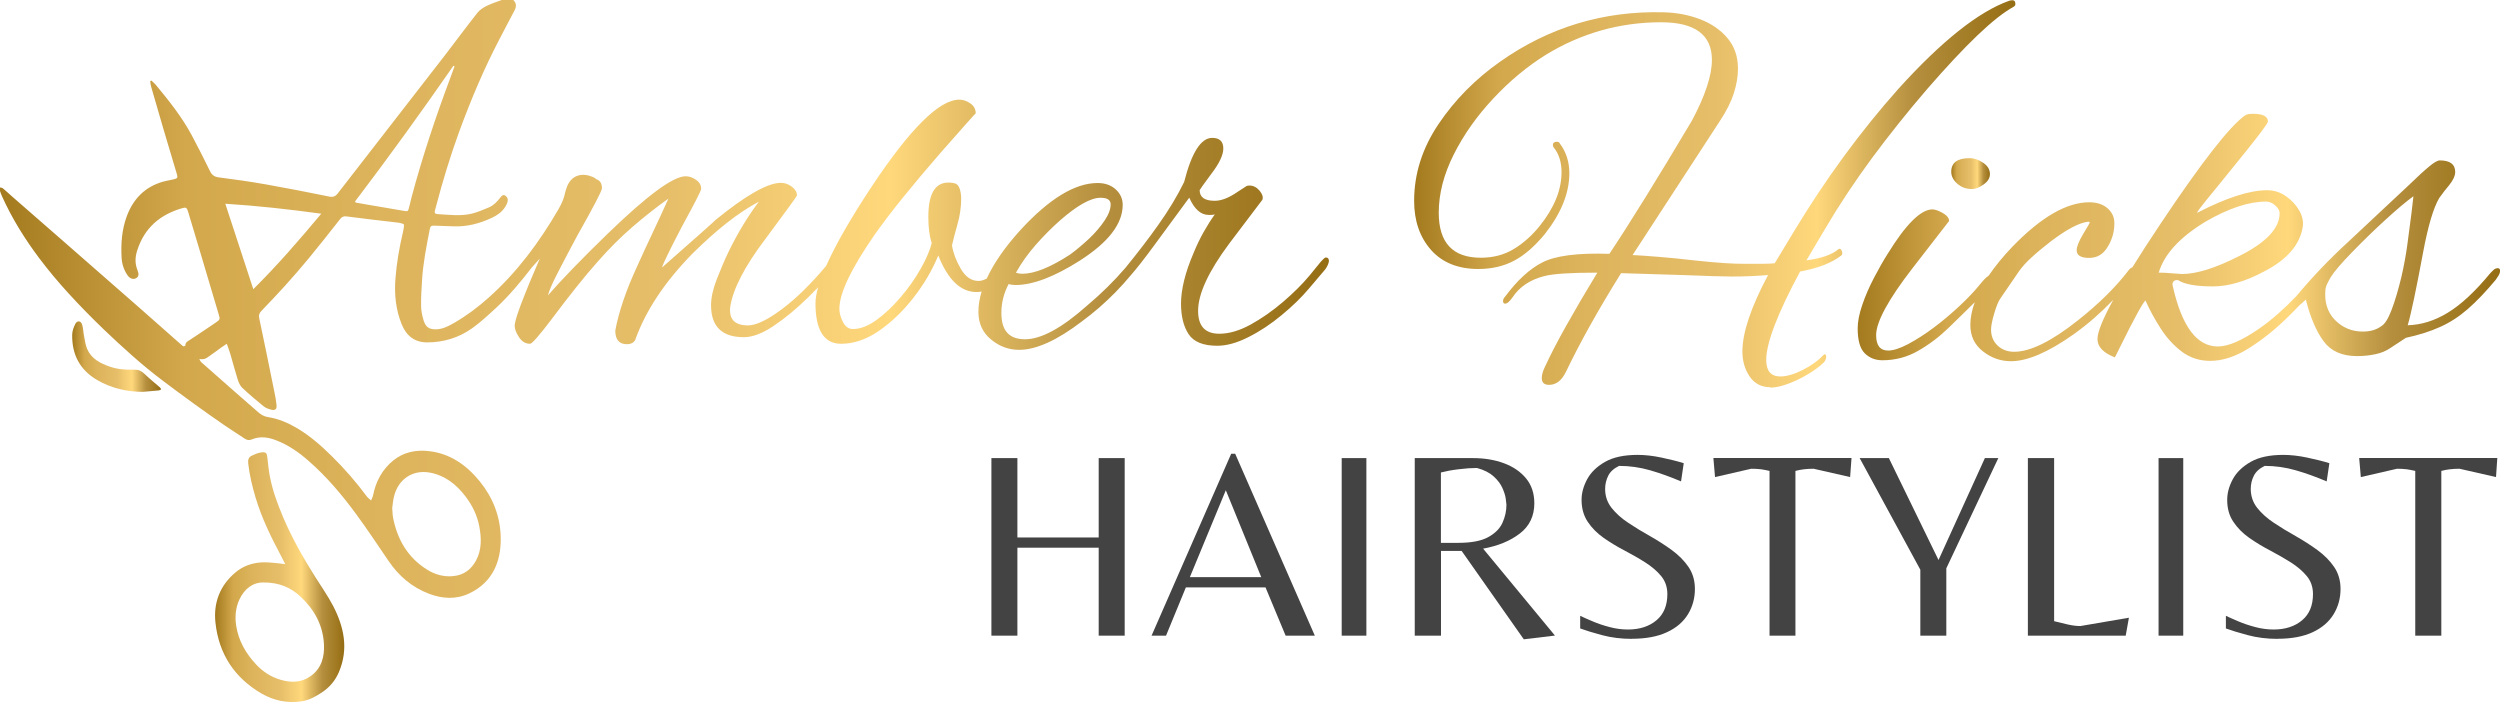 <?xml version="1.0" encoding="UTF-8"?>
<svg id="Layer_1" data-name="Layer 1" xmlns="http://www.w3.org/2000/svg" xmlns:xlink="http://www.w3.org/1999/xlink" viewBox="0 0 288.48 81.01">
  <defs>
    <style>
      .cls-1 {
        fill: url(#linear-gradient-2);
      }

      .cls-2 {
        fill: url(#linear-gradient-6);
      }

      .cls-3 {
        opacity: .99;
      }

      .cls-4 {
        fill: #424242;
      }

      .cls-5 {
        fill: url(#linear-gradient-5);
      }

      .cls-6 {
        fill: url(#linear-gradient-3);
      }

      .cls-7 {
        fill: url(#linear-gradient);
      }

      .cls-8 {
        fill: url(#linear-gradient-4);
      }
    </style>
    <linearGradient id="linear-gradient" x1="163.19" y1="22.34" x2="232.59" y2="22.34" gradientUnits="userSpaceOnUse">
      <stop offset="0" stop-color="#a47a1e"/>
      <stop offset=".14" stop-color="#d3a84c"/>
      <stop offset=".29" stop-color="#ddb45c"/>
      <stop offset=".5" stop-color="#e6be69"/>
      <stop offset=".67" stop-color="#ffd87c"/>
      <stop offset=".83" stop-color="#b58f3e"/>
      <stop offset="1" stop-color="#956d13"/>
    </linearGradient>
    <linearGradient id="linear-gradient-2" x1="225.17" y1="20.03" x2="229.63" y2="20.03" xlink:href="#linear-gradient"/>
    <linearGradient id="linear-gradient-3" x1="214.34" y1="27.45" x2="288.48" y2="27.45" xlink:href="#linear-gradient"/>
    <linearGradient id="linear-gradient-4" x1="0" y1="34.5" x2="153.37" y2="34.5" xlink:href="#linear-gradient"/>
    <linearGradient id="linear-gradient-5" x1="24.82" y1="66.59" x2="39.73" y2="66.59" xlink:href="#linear-gradient"/>
    <linearGradient id="linear-gradient-6" x1="8.33" y1="41.15" x2="18.61" y2="41.15" xlink:href="#linear-gradient"/>
  </defs>
  <g>
    <path class="cls-7" d="m204.3,44.68c-1.04,0-1.84-.41-2.4-1.23-.56-.82-.84-1.78-.84-2.9,0-2.16.98-5.09,2.96-8.81-1.38.11-2.75.17-4.13.17-1,0-2.9-.06-5.69-.17l-7.14-.22c-2.6,4.17-4.72,7.96-6.36,11.38-.48,1-1.13,1.51-1.95,1.51-.56,0-.84-.26-.84-.78,0-.37.11-.78.33-1.23.63-1.38,1.46-2.98,2.48-4.8,1.02-1.82,2.22-3.87,3.6-6.14-3.05,0-5.08.13-6.08.39-1.67.41-2.92,1.25-3.74,2.51-.3.41-.54.63-.73.67-.22.04-.33-.06-.33-.28,0-.19.07-.35.22-.5,1.41-1.9,2.84-3.22,4.3-3.96,1.49-.78,4.07-1.12,7.75-1,2.31-3.46,5.49-8.59,9.54-15.4,1.52-2.86,2.29-5.19,2.29-6.97,0-2.9-1.95-4.35-5.86-4.35-4.76,0-9.19,1.25-13.28,3.74-2.16,1.34-4.18,3.02-6.08,5.05-1.9,2.03-3.42,4.18-4.57,6.47-1.15,2.29-1.73,4.53-1.73,6.72,0,3.46,1.62,5.19,4.85,5.19,1.45,0,2.73-.34,3.85-1.03,1.12-.69,2.1-1.57,2.96-2.65,1.67-2.08,2.51-4.15,2.51-6.19,0-1.15-.3-2.1-.89-2.84-.07-.07-.11-.17-.11-.28,0-.26.15-.39.45-.39.19,0,.3.06.33.17.74.97,1.12,2.12,1.12,3.46,0,2.27-.93,4.59-2.79,6.97-1.15,1.41-2.33,2.45-3.54,3.1-1.21.65-2.59.98-4.16.98-2.34,0-4.17-.73-5.47-2.2-1.3-1.47-1.95-3.36-1.95-5.66,0-3.12.94-6.08,2.82-8.87,1.88-2.79,4.25-5.19,7.11-7.2,5.65-3.98,11.96-5.88,18.91-5.69,1.49.04,2.88.31,4.18.81,1.3.5,2.35,1.23,3.15,2.18.8.95,1.2,2.13,1.2,3.54,0,.86-.16,1.79-.47,2.79-.32,1-.85,2.06-1.59,3.18l-10.1,15.51c.74.04,1.71.1,2.9.2,1.19.09,2.6.23,4.24.42,1.38.15,2.53.25,3.46.31.93.06,1.64.08,2.12.08h2.2c.61,0,1.11-.02,1.48-.06l2.12-3.51c1.86-3.09,3.8-6.02,5.83-8.79,2.03-2.77,4.14-5.38,6.33-7.84,4.98-5.5,9.24-8.89,12.77-10.15.11-.04.24-.06.39-.06.22,0,.33.15.33.45,0,.11-.06.2-.17.28-1.15.63-2.56,1.74-4.21,3.32-1.65,1.58-3.58,3.64-5.77,6.16-2.31,2.68-4.44,5.36-6.42,8.03-1.97,2.68-3.76,5.37-5.36,8.09l-2.18,3.68c1.71-.22,2.94-.65,3.68-1.28.15-.11.28-.06.39.17.11.26.09.45-.06.56-1.12.86-2.7,1.47-4.74,1.84-2.6,4.83-3.91,8.24-3.91,10.21,0,1.26.54,1.9,1.62,1.9.74,0,1.61-.25,2.59-.75.99-.5,1.78-1.07,2.37-1.7.07-.07.13-.11.17-.11.11,0,.17.11.17.33-.04.26-.13.46-.28.61-.45.45-1.04.89-1.79,1.34-.74.45-1.51.82-2.31,1.12-.8.3-1.5.45-2.09.45Z"/>
    <path class="cls-1" d="m227.51,21.81c-.63,0-1.18-.2-1.65-.61-.47-.41-.7-.87-.7-1.39,0-1.04.71-1.56,2.12-1.56.52,0,1.04.18,1.56.53.52.35.78.79.78,1.31,0,.45-.24.85-.73,1.2-.48.35-.95.53-1.39.53Z"/>
    <path class="cls-6" d="m288.15,30.96c-.15,0-.3.07-.45.22-.15.15-.26.26-.33.33-1.75,2.12-3.39,3.65-4.91,4.57-1.52.93-3.07,1.41-4.63,1.45.19-.63.43-1.65.73-3.07.3-1.41.65-3.22,1.06-5.41.56-2.98,1.17-5.04,1.84-6.19.04-.04.14-.18.31-.42.17-.24.44-.59.81-1.03.48-.59.73-1.12.73-1.56,0-.89-.59-1.34-1.78-1.34-.26,0-.68.24-1.26.73-.58.48-1.35,1.19-2.31,2.12l-7.03,6.58c-2.16,1.98-4.14,4.06-5.96,6.24-1.48,1.54-2.91,2.8-4.28,3.74-1.99,1.38-3.58,2.06-4.77,2.06-2.42,0-4.15-2.31-5.19-6.92-.08-.26-.05-.45.08-.59.13-.13.31-.18.53-.14.74.48,2.08.72,4.02.72,1.78,0,3.76-.58,5.91-1.73,2.68-1.38,4.16-3.12,4.46-5.24.07-.59-.08-1.21-.45-1.84-.37-.63-.88-1.17-1.53-1.62-.65-.45-1.37-.67-2.15-.67-2.01,0-4.71.87-8.09,2.62.07-.19.41-.64,1-1.37s1.29-1.58,2.09-2.57c.8-.99,1.59-1.96,2.37-2.93.78-.97,1.43-1.79,1.95-2.48.52-.69.78-1.09.78-1.2,0-.59-.58-.89-1.73-.89-.41,0-.71.06-.89.17-1.79,1.26-5.04,5.43-9.76,12.5-1.25,1.87-2.33,3.54-3.26,5.04-.13.05-.26.13-.37.26-1.49,1.97-3.46,3.92-5.91,5.86-3.05,2.42-5.5,3.63-7.36,3.63-.78,0-1.42-.24-1.92-.72-.5-.48-.75-1.1-.75-1.84,0-.41.12-1.02.36-1.84.24-.82.47-1.39.7-1.73l2.18-3.18c.37-.52.86-1.06,1.48-1.62.61-.56,1.33-1.15,2.15-1.79,1.86-1.41,3.31-2.18,4.35-2.29.11,0,.17.04.17.11,0,.04-.26.48-.78,1.34-.48.82-.73,1.43-.73,1.84,0,.6.48.89,1.45.89s1.71-.48,2.23-1.45c.45-.78.67-1.64.67-2.57,0-.67-.26-1.24-.78-1.7-.52-.46-1.23-.7-2.12-.7-2.6,0-5.56,1.71-8.87,5.13-1.1,1.15-2,2.26-2.73,3.33-.01,0-.02.01-.03.02-.28.19-.6.52-.98,1-.6.74-1.37,1.56-2.32,2.45-.95.89-1.94,1.73-2.98,2.51-1.04.78-2.04,1.42-2.98,1.92-.95.5-1.72.75-2.31.75-.93,0-1.39-.59-1.39-1.78,0-1.52,1.39-4.09,4.18-7.7l4.24-5.47c0-.33-.24-.64-.73-.92s-.89-.42-1.23-.42c-1.34.04-3.05,1.75-5.13,5.13-.52.82-1.05,1.75-1.59,2.79-.54,1.04-.99,2.07-1.34,3.1-.35,1.02-.53,1.92-.53,2.71,0,1.38.27,2.33.81,2.87s1.22.81,2.04.81c1.49,0,2.86-.36,4.13-1.09,1.26-.72,2.44-1.61,3.51-2.65,1.08-1.04,2.06-2.01,2.96-2.9.02-.02.04-.04.06-.06-.33.91-.51,1.79-.51,2.63,0,1.27.48,2.28,1.45,3.04.97.76,2.04,1.14,3.24,1.14,1.9,0,4.31-1.04,7.25-3.12,1.65-1.18,3.16-2.51,4.55-3.96-1.21,2.22-1.82,3.72-1.82,4.52,0,.89.67,1.6,2.01,2.12l1.73-3.46c.37-.71.7-1.32.98-1.84.28-.52.55-.95.81-1.28.48,1.08,1.07,2.16,1.76,3.24.69,1.08,1.51,1.97,2.45,2.68.95.71,2.04,1.06,3.26,1.06,1.41,0,2.88-.47,4.41-1.42,1.52-.95,3-2.12,4.43-3.51.52-.51,1.01-1.01,1.48-1.5.21-.16.44-.37.72-.65.52,2.05,1.2,3.65,2.04,4.8.84,1.15,2.13,1.73,3.88,1.73.74,0,1.45-.08,2.12-.22s1.25-.39,1.73-.72l1.78-1.17c1.52-.33,2.84-.75,3.96-1.26,1.12-.5,2.18-1.19,3.18-2.06,1-.87,2.08-2,3.23-3.38.11-.15.22-.32.33-.5.11-.19.17-.37.17-.56s-.11-.28-.33-.28Zm-39.05.5c.63-2.12,2.42-4.07,5.36-5.86,2.68-1.56,5.02-2.34,7.03-2.34.37,0,.73.15,1.06.45.33.3.5.6.5.89,0,1.75-1.56,3.4-4.69,4.96-2.72,1.38-4.91,2.06-6.58,2.06-.07,0-.44-.03-1.09-.08-.65-.06-1.18-.08-1.59-.08Zm28,.5c-.37,1.53-.75,2.8-1.14,3.82-.39,1.02-.79,1.65-1.2,1.87-.56.41-1.26.61-2.12.61-1.27,0-2.33-.45-3.21-1.34-.87-.89-1.24-2.08-1.09-3.57.04-.3.24-.75.61-1.37.37-.61,1.19-1.57,2.45-2.87,1.26-1.3,2.55-2.55,3.85-3.74,1.3-1.19,2.38-2.1,3.24-2.73l-.22,1.9c-.15,1.15-.31,2.35-.47,3.6-.17,1.25-.4,2.52-.7,3.82Z"/>
    <path class="cls-8" d="m152.98,29.72c-.08,0-.17.06-.28.18s-.21.21-.28.29l-1.34,1.64c-.82.98-1.83,1.98-3.04,3.02-1.21,1.03-2.45,1.9-3.74,2.61-1.28.7-2.48,1.05-3.6,1.05-1.64,0-2.45-.88-2.45-2.64,0-1.95,1.19-4.53,3.57-7.73l3.85-5.09c.11-.31,0-.66-.33-1.05-.33-.39-.72-.59-1.17-.59-.15,0-.26.02-.33.06l-1.45.94c-.82.51-1.56.76-2.23.76-1.15,0-1.73-.41-1.73-1.23,0-.04.45-.66,1.34-1.87.93-1.21,1.39-2.19,1.39-2.93,0-.82-.43-1.23-1.28-1.23-1.3,0-2.38,1.7-3.24,5.09-.78,1.6-1.77,3.24-2.96,4.92-1.16,1.64-2.44,3.3-3.81,4.98-1.29,1.5-2.75,2.95-4.39,4.33-2.94,2.62-5.34,3.92-7.2,3.92s-2.73-1.01-2.73-3.04c0-1.17.28-2.28.84-3.34.22.08.48.12.78.12,2.01,0,4.48-.94,7.42-2.81,3.31-2.11,4.96-4.25,4.96-6.44,0-.7-.27-1.3-.81-1.79-.54-.49-1.24-.73-2.09-.73-2.6,0-5.56,1.8-8.87,5.39-1.83,2.01-3.12,3.89-3.92,5.64-.33.16-.64.27-.94.27-.82,0-1.5-.46-2.04-1.38-.54-.92-.88-1.82-1.03-2.72.15-.66.36-1.48.64-2.46.28-.98.42-1.95.42-2.93,0-.47-.07-.88-.2-1.23-.13-.35-.38-.55-.75-.59-1.9-.31-2.84,1-2.84,3.92,0,1.21.13,2.23.39,3.04-.22.86-.65,1.84-1.28,2.96-.63,1.11-1.39,2.2-2.29,3.25-.89,1.05-1.82,1.93-2.79,2.64-.97.7-1.88,1.05-2.73,1.05-.48,0-.86-.26-1.14-.79-.28-.53-.42-1.04-.42-1.55,0-1.8,1.36-4.64,4.07-8.55.97-1.37,2.08-2.83,3.35-4.39,1.26-1.56,2.68-3.24,4.24-5.04,2.71-3.08,4.07-4.61,4.07-4.57,0-.47-.2-.85-.61-1.14-.41-.29-.84-.44-1.28-.44-2.31,0-5.67,3.34-10.1,10.01-2.46,3.72-4.2,6.76-5.26,9.16-1.78,2.12-3.48,3.79-5.12,5.01-1.67,1.25-2.98,1.87-3.9,1.87-1.53,0-2.21-.7-2.06-2.11.3-2.07,1.67-4.72,4.13-7.96,2.38-3.2,3.57-4.84,3.57-4.92,0-.39-.2-.73-.59-1.02-.39-.29-.81-.44-1.26-.44-1.53,0-4.04,1.43-7.53,4.27,0,.04-2.06,1.87-6.19,5.5.15-.51.93-2.11,2.34-4.8,1.45-2.65,2.18-4.08,2.18-4.27,0-.43-.2-.78-.59-1.05-.39-.27-.79-.41-1.2-.41-1.45,0-4.46,2.23-9.04,6.67-1.49,1.44-2.8,2.75-3.93,3.92-1.13,1.17-2.11,2.22-2.93,3.16.15-.55.51-1.39,1.09-2.52.58-1.13,1.35-2.6,2.31-4.39,1.9-3.36,2.84-5.17,2.84-5.45,0-.56-.22-.91-.65-1.05-.1-.1-.23-.18-.41-.26-1.01-.45-2.49-.43-3.05,1.34-.04.14-.1.28-.13.43-.13.71-.43,1.34-.77,1.94-2.21,3.82-4.81,7.31-8.07,10.22-1.24,1.11-2.57,2.1-4.01,2.93-.63.36-1.27.69-2,.72-.81.03-1.24-.22-1.49-1.03-.16-.52-.28-1.08-.29-1.63-.02-1,.05-2,.11-3,.12-1.99.51-3.93.89-5.87.08-.4.16-.44.55-.43.75.03,1.51.05,2.26.08,1.52.05,2.95-.33,4.33-.97.6-.28,1.15-.65,1.54-1.23.14-.21.25-.44.31-.69.06-.26-.05-.51-.28-.66-.26-.16-.43.05-.57.23-.36.47-.77.9-1.31,1.13-.64.27-1.29.55-1.96.72-1.33.32-2.68.13-4.02.05-.25-.02-.32-.14-.26-.38.03-.12.07-.25.1-.37.78-2.97,1.66-5.89,2.71-8.77,1.35-3.67,2.86-7.26,4.67-10.71.56-1.07,1.11-2.14,1.68-3.2.27-.49.29-.92-.15-1.3h-1.22c-.59.23-1.2.41-1.77.69-.4.19-.81.45-1.09.79-1.26,1.59-2.47,3.24-3.71,4.85-4.14,5.34-8.28,10.67-12.42,16.01-.28.36-.56.46-1,.37-2.42-.49-4.84-.97-7.28-1.4-1.81-.32-3.62-.58-5.44-.81-.51-.06-.8-.26-1.03-.73-.69-1.41-1.39-2.8-2.13-4.18-1.14-2.11-2.62-3.96-4.13-5.78-.15-.18-.34-.33-.51-.49-.04.03-.09.06-.13.08.03.2.05.4.1.6.48,1.65.96,3.31,1.44,4.96.51,1.71,1.02,3.42,1.53,5.13.14.46.08.53-.39.64-.42.09-.84.16-1.26.28-2.03.6-3.39,1.97-4.14,4.02-.55,1.52-.67,3.12-.58,4.73.04.74.27,1.43.68,2.03.28.41.69.52,1.01.33.29-.18.34-.44.13-.96-.29-.73-.26-1.46-.03-2.19.84-2.68,2.69-4.19,5.21-4.92.44-.13.53-.06.69.46.44,1.44.87,2.89,1.3,4.34.73,2.47,1.46,4.93,2.2,7.4.18.61.2.65-.32,1-.99.68-1.99,1.34-2.99,2-.24.16-.52.26-.52.64,0,.04-.16.12-.22.1-.09-.02-.17-.11-.25-.18-1.62-1.43-3.24-2.87-4.86-4.29-2.98-2.62-5.97-5.23-8.96-7.84-1.91-1.67-3.82-3.33-5.73-5-.34-.3-.68-.62-1.03-.91-.08-.07-.21-.08-.32-.12-.02.12-.07.25-.04.36.07.24.17.48.27.71,1.15,2.54,2.61,4.88,4.26,7.08,1.06,1.41,2.19,2.76,3.37,4.05,1.31,1.44,2.67,2.82,4.06,4.16,2.21,2.11,4.47,4.17,6.91,6,2.35,1.77,4.73,3.5,7.15,5.16.73.5,1.49.97,2.23,1.47.26.17.51.23.81.1.97-.41,1.92-.26,2.86.11,1.4.54,2.62,1.4,3.74,2.39,2.06,1.8,3.83,3.9,5.46,6.12,1.29,1.76,2.5,3.58,3.73,5.39,1.19,1.76,2.72,3.05,4.66,3.79,1.55.59,3.13.69,4.65-.03,2.71-1.28,3.7-3.7,3.64-6.47-.05-2.42-.9-4.59-2.4-6.44-1.54-1.9-3.43-3.23-5.85-3.51-1.5-.18-2.95.09-4.17,1.09-1.23,1.01-1.98,2.36-2.3,3.97-.04.22-.16.42-.24.63-.16-.15-.35-.28-.48-.45-1.23-1.66-2.57-3.2-4.03-4.64-1.23-1.22-2.53-2.36-4.01-3.24-1.06-.63-2.16-1.1-3.37-1.29-.44-.07-.81-.27-1.14-.57-.92-.81-1.85-1.62-2.77-2.42-1.27-1.11-2.53-2.22-3.79-3.34-.09-.08-.14-.22-.24-.36.6.02.61.04,1.13-.32.48-.33.94-.68,1.41-1.02.19-.14.39-.27.64-.43.16.46.31.84.42,1.22.29.98.54,1.97.85,2.94.11.33.27.69.51.92.79.74,1.61,1.44,2.45,2.12.25.2.57.33.88.4.52.12.69-.06.62-.61-.05-.47-.13-.93-.23-1.39-.57-2.84-1.15-5.68-1.75-8.51-.09-.4,0-.64.26-.9.89-.93,1.79-1.86,2.66-2.83.96-1.07,1.92-2.16,2.83-3.27,1.21-1.47,2.39-2.97,3.57-4.47.2-.26.39-.36.72-.32,1.96.26,3.93.48,5.89.71.14.02.28.04.42.08.37.09.38.12.32.53-.02.15-.05.29-.08.44-.42,1.78-.74,3.59-.88,5.42-.14,1.82.04,3.59.72,5.27.54,1.33,1.49,2.09,2.94,2.09,1.89,0,3.64-.53,5.19-1.63.97-.69,1.86-1.52,2.75-2.34,1.53-1.42,2.87-3.03,4.15-4.69l.91-1.01c-.26.62-.53,1.26-.81,1.9-.28.64-.55,1.3-.81,1.96-.86,2.11-1.28,3.42-1.28,3.92,0,.35.17.78.5,1.29.33.51.76.76,1.28.76.22,0,1.06-.96,2.51-2.87,2.01-2.69,3.77-4.9,5.3-6.62,1.3-1.48,2.64-2.82,4.02-4.01,1.38-1.19,2.75-2.27,4.13-3.25-.6,1.33-1.2,2.63-1.81,3.92-.61,1.29-1.22,2.6-1.81,3.92-1.26,2.73-2.1,5.19-2.51,7.38,0,1.05.45,1.58,1.34,1.58.45,0,.76-.16.95-.47,1.19-3.36,3.38-6.67,6.58-9.95,1.38-1.37,2.71-2.56,3.99-3.57,1.28-1.01,2.52-1.83,3.71-2.46-1.27,1.68-2.44,3.61-3.51,5.8-.45.94-.89,1.98-1.34,3.13-.45,1.15-.67,2.16-.67,3.02,0,2.46,1.26,3.69,3.79,3.69,1,0,2.16-.44,3.46-1.32,1.3-.88,2.61-1.96,3.93-3.25.41-.4.79-.79,1.17-1.18-.19.69-.3,1.31-.3,1.83,0,3.12.99,4.68,2.96,4.68,1.45,0,2.89-.49,4.32-1.46,1.43-.98,2.76-2.24,3.99-3.81,1.23-1.56,2.19-3.2,2.9-4.92,1.12,2.81,2.58,4.22,4.41,4.22.2,0,.39-.02.59-.06-.24.81-.37,1.59-.37,2.34,0,1.33.48,2.39,1.45,3.19s2.04,1.2,3.24,1.2c1.97,0,4.39-1.09,7.25-3.28,1.38-1.01,2.66-2.13,3.85-3.34.64-.65,1.25-1.33,1.84-2.04.66-.75,1.51-1.84,2.57-3.28l4.13-5.62c.59,1.33,1.34,1.99,2.23,1.99h.33c.11,0,.24-.02.39-.06-.45.62-.87,1.3-1.28,2.02-.41.72-.8,1.53-1.17,2.43-.97,2.26-1.45,4.22-1.45,5.85,0,1.48.3,2.66.89,3.54.59.88,1.69,1.32,3.29,1.32,1.08,0,2.28-.33,3.6-1,1.32-.66,2.6-1.51,3.85-2.55,1.25-1.03,2.3-2.06,3.15-3.07l1.79-2.11c.19-.23.31-.45.39-.64.07-.2.11-.33.11-.41,0-.27-.13-.41-.39-.41Zm-33.47-1.46c.89-1.01,1.82-1.95,2.79-2.81,2.01-1.76,3.57-2.63,4.69-2.63.78,0,1.17.25,1.17.76,0,.55-.23,1.17-.7,1.87-.47.7-1.06,1.4-1.78,2.08-.73.68-1.46,1.3-2.2,1.84-2.27,1.48-4.11,2.22-5.52,2.22-.26,0-.5-.04-.73-.12.63-1.13,1.39-2.2,2.29-3.22Zm-74.05,29.05c.48-2.02,2.16-3.13,4.12-2.78,1.75.32,3.06,1.34,4.13,2.75.79,1.03,1.36,2.19,1.6,3.48.25,1.34.29,2.68-.38,3.92-.58,1.08-1.46,1.69-2.65,1.8-1.09.1-2.1-.18-3.03-.77-2.18-1.37-3.4-3.43-3.9-6-.06-.31-.05-.64-.09-1.09.05-.36.09-.85.2-1.32Zm-16.23-23.94c-1.09-3.33-2.15-6.56-3.23-9.86,3.65.23,7.29.63,11.07,1.15-2.56,3.07-5.08,5.97-7.84,8.71Zm17.97-9.43c-.12.46-.13.47-.6.39-1.43-.24-2.85-.49-4.28-.73-.44-.08-.88-.15-1.29-.23-.03-.05-.04-.07-.04-.09,0-.02,0-.05,0-.06,3.89-5.12,7.66-10.34,11.33-15.63.04.02.08.05.13.07-.17.45-.33.91-.5,1.36-1.69,4.51-3.21,9.08-4.46,13.74-.1.39-.18.79-.29,1.18Z"/>
    <path class="cls-5" d="m32.91,65.09c-.18-.36-.3-.61-.43-.85-1.17-2.19-2.27-4.42-2.98-6.8-.39-1.3-.71-2.63-.86-3.99-.04-.39.05-.7.4-.86.34-.16.7-.33,1.07-.38.6-.08.69.05.75.65.08.73.15,1.46.29,2.17.31,1.6.88,3.13,1.51,4.63,1.03,2.42,2.32,4.7,3.72,6.92.69,1.1,1.45,2.17,2.05,3.32,1.26,2.43,1.81,4.96.69,7.62-.43,1.03-1.11,1.82-2.05,2.43-.71.46-1.43.85-2.28.98-1.64.24-3.17-.08-4.59-.89-3.16-1.83-4.96-4.61-5.34-8.21-.24-2.26.51-4.26,2.3-5.77.88-.75,1.95-1.11,3.09-1.17.62-.03,1.26.06,1.88.11.22.02.43.05.76.1Zm-2.52,2.12c-1.13-.03-2.17.67-2.78,2-.43.95-.51,1.96-.36,2.98.27,1.75,1.12,3.22,2.31,4.49.77.82,1.71,1.44,2.82,1.76,1.2.35,2.38.35,3.45-.41,1.28-.91,1.63-2.26,1.55-3.71-.12-2.19-1.12-4.01-2.72-5.49-1.09-1.01-2.38-1.62-4.27-1.62Z"/>
    <path class="cls-2" d="m16.47,45.22c-1.87-.02-3.63-.42-5.26-1.37-2-1.17-2.91-2.94-2.88-5.21,0-.43.17-.88.36-1.26.22-.43.65-.38.79.08.13.42.13.88.22,1.32.1.49.16,1.01.35,1.47.48,1.14,1.5,1.67,2.6,2.05.91.32,1.87.39,2.83.36.48-.02.84.14,1.19.48.57.55,1.19,1.04,1.78,1.56.07.06.1.15.15.23-.09.04-.17.11-.26.12-.63.06-1.25.12-1.88.17Z"/>
  </g>
  <g class="cls-3">
    <path class="cls-4" d="m114.4,73.35v-20.49h3v9.16h9.38v-9.16h3v20.49h-3v-10.15h-9.38v10.15h-3Z"/>
    <path class="cls-4" d="m132.88,73.35l9.19-20.99h.46l9.19,20.99h-3.37l-2.32-5.57h-9.19l-2.29,5.57h-1.67Zm4.43-6.75h8.23l-4.09-10.03-4.15,10.03Z"/>
    <path class="cls-4" d="m154.82,73.35v-20.49h2.85v20.49h-2.85Z"/>
    <path class="cls-4" d="m175.84,73.78l-7.18-10.21h-2.38v9.78h-3.03v-20.49h6.69c1.34,0,2.55.2,3.62.6,1.07.4,1.92.99,2.55,1.76.63.77.94,1.73.94,2.86,0,1.46-.56,2.63-1.67,3.48-1.11.86-2.53,1.44-4.24,1.75l8.29,10.03-3.59.43Zm-9.56-11.14h1.98c1.51,0,2.66-.22,3.45-.65.79-.43,1.35-.98,1.66-1.66s.46-1.37.46-2.09c0-.1-.03-.33-.08-.7-.05-.36-.18-.77-.39-1.24-.21-.46-.54-.91-1.01-1.33-.46-.42-1.11-.75-1.93-.97-.6,0-1.31.05-2.12.15-.82.1-1.49.23-2.03.37v8.11Z"/>
    <path class="cls-4" d="m188.31,73.72c-1.22,0-2.37-.14-3.45-.43-1.08-.29-1.92-.55-2.52-.77v-1.46c.35.17.83.38,1.42.63.6.26,1.26.48,1.98.67.72.19,1.42.28,2.11.28,1.36,0,2.46-.36,3.3-1.07.84-.71,1.25-1.72,1.25-3.02,0-.8-.24-1.5-.71-2.07-.47-.58-1.09-1.1-1.84-1.58s-1.55-.93-2.4-1.38c-.85-.44-1.65-.93-2.4-1.45-.75-.53-1.37-1.15-1.84-1.86s-.71-1.55-.71-2.52c0-.81.22-1.6.65-2.4.43-.79,1.12-1.46,2.07-2,.95-.54,2.2-.8,3.75-.8.85,0,1.76.1,2.75.31.99.21,1.85.42,2.57.65l-.31,2.1c-1.2-.51-2.38-.94-3.56-1.28-1.18-.34-2.37-.51-3.59-.51-.6.29-1.02.67-1.25,1.13s-.36.97-.36,1.53c0,.83.25,1.55.74,2.18.5.63,1.14,1.21,1.93,1.73.79.53,1.63,1.04,2.51,1.53.88.5,1.71,1.03,2.51,1.61.79.58,1.44,1.23,1.93,1.95s.74,1.57.74,2.54c0,1.07-.27,2.05-.8,2.92-.54.88-1.34,1.57-2.42,2.07-1.07.5-2.42.76-4.05.76Z"/>
    <path class="cls-4" d="m204.19,73.35v-19.01c-.33-.08-.66-.14-.99-.19-.33-.04-.7-.06-1.12-.06l-4.18.96-.19-2.2h15.94l-.16,2.2-4.21-.96c-.41,0-.79.02-1.11.06-.33.04-.66.1-.99.19v19.01h-3Z"/>
    <path class="cls-4" d="m221.59,73.35v-7.61l-7-12.88h3.37l5.73,11.76,5.35-11.76h1.55l-6,12.72v7.77h-3Z"/>
    <path class="cls-4" d="m234,73.35v-20.49h3.03v18.82c.54.14,1.08.27,1.62.39s1.02.17,1.41.17l5.6-.96-.37,2.07h-11.3Z"/>
    <path class="cls-4" d="m249.08,73.35v-20.49h2.85v20.49h-2.85Z"/>
    <path class="cls-4" d="m262.82,73.72c-1.22,0-2.37-.14-3.45-.43-1.08-.29-1.92-.55-2.52-.77v-1.46c.35.17.83.38,1.42.63.6.26,1.26.48,1.98.67.72.19,1.42.28,2.1.28,1.36,0,2.46-.36,3.3-1.07s1.25-1.72,1.25-3.02c0-.8-.24-1.5-.71-2.07-.48-.58-1.09-1.1-1.84-1.58-.75-.47-1.55-.93-2.4-1.38-.85-.44-1.65-.93-2.4-1.45-.75-.53-1.37-1.15-1.84-1.86-.48-.71-.71-1.55-.71-2.52,0-.81.22-1.6.65-2.4.43-.79,1.12-1.46,2.07-2,.95-.54,2.2-.8,3.75-.8.85,0,1.76.1,2.75.31.99.21,1.85.42,2.57.65l-.31,2.1c-1.2-.51-2.38-.94-3.56-1.28-1.18-.34-2.37-.51-3.59-.51-.6.29-1.02.67-1.25,1.13-.24.46-.36.97-.36,1.53,0,.83.25,1.55.74,2.18.5.63,1.14,1.21,1.93,1.73.79.53,1.63,1.04,2.51,1.53.88.5,1.71,1.03,2.51,1.61.79.58,1.44,1.23,1.93,1.95s.74,1.57.74,2.54c0,1.07-.27,2.05-.8,2.92-.54.88-1.34,1.57-2.41,2.07-1.07.5-2.42.76-4.05.76Z"/>
    <path class="cls-4" d="m278.7,73.35v-19.01c-.33-.08-.66-.14-.99-.19-.33-.04-.7-.06-1.11-.06l-4.18.96-.19-2.2h15.94l-.15,2.2-4.21-.96c-.41,0-.78.02-1.11.06-.33.04-.66.1-.99.19v19.01h-3Z"/>
  </g>
</svg>